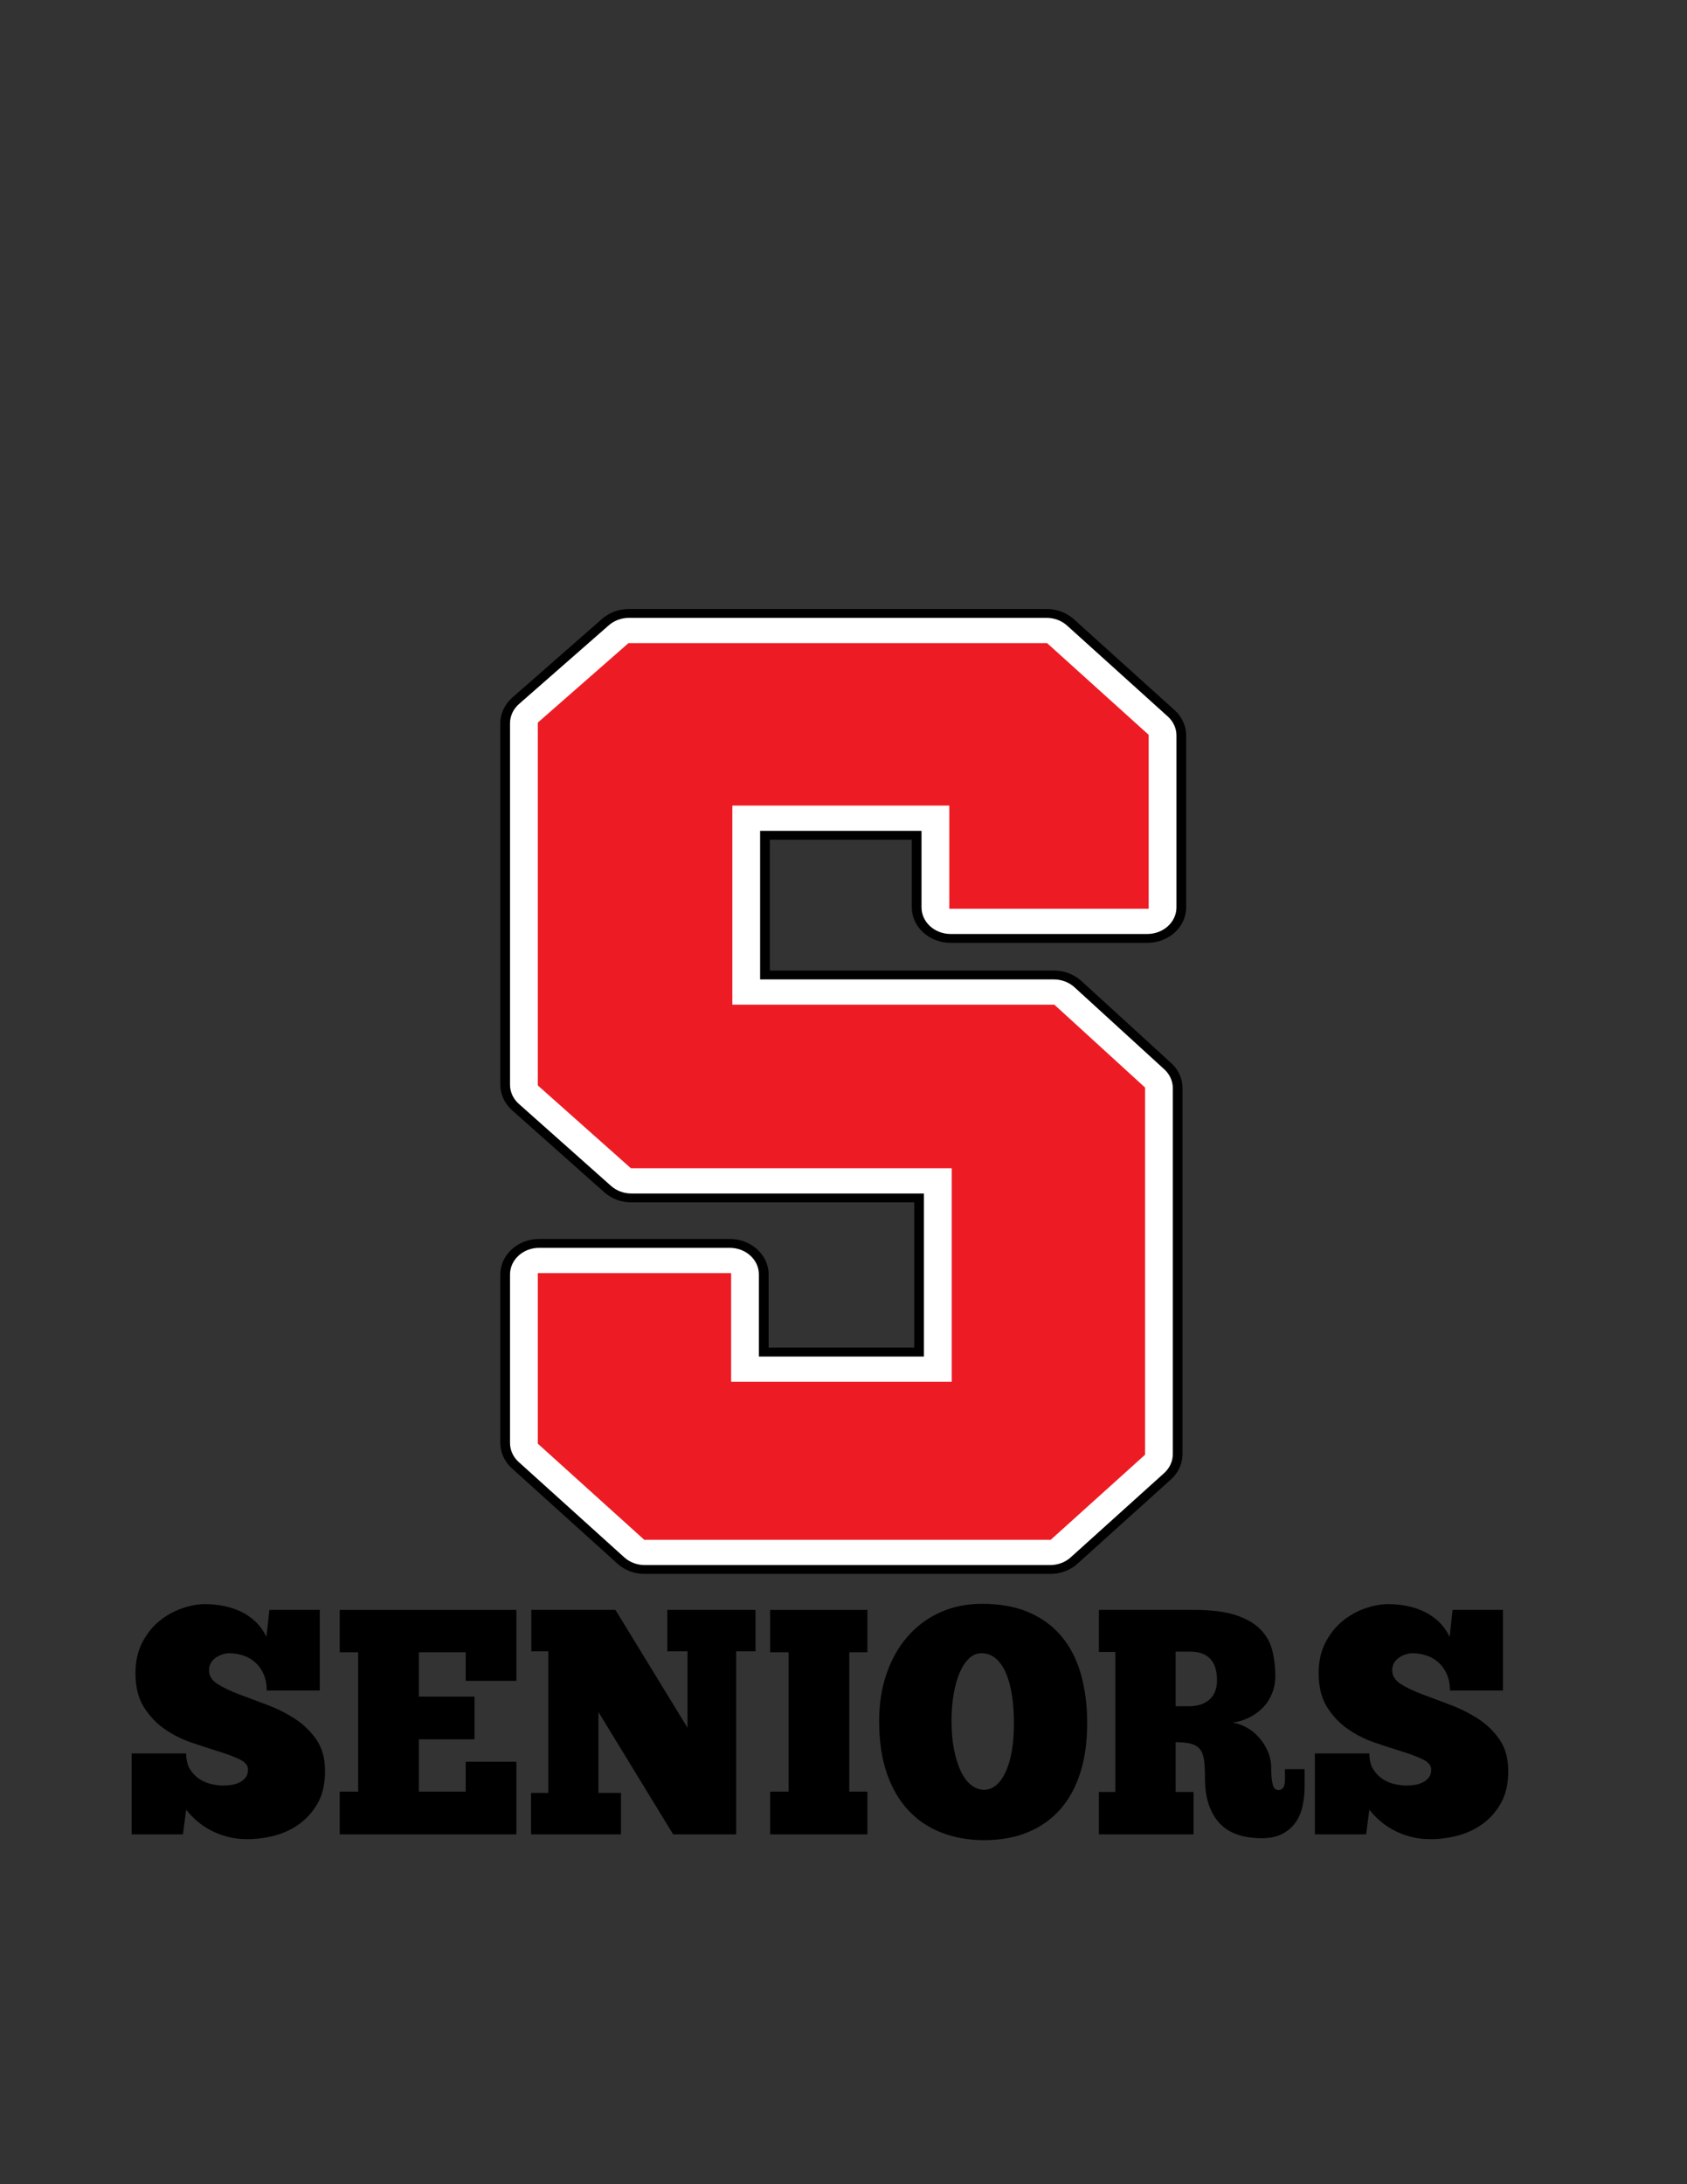 <?xml version="1.0" encoding="utf-8"?>
<!-- Generator: Adobe Illustrator 15.1.0, SVG Export Plug-In . SVG Version: 6.00 Build 0)  -->
<!DOCTYPE svg PUBLIC "-//W3C//DTD SVG 1.1//EN" "http://www.w3.org/Graphics/SVG/1.1/DTD/svg11.dtd">
<svg version="1.1" id="Layer_1" xmlns="http://www.w3.org/2000/svg" xmlns:xlink="http://www.w3.org/1999/xlink" x="0px" y="0px"
	 width="612px" height="792px" viewBox="0 0 612 792" enable-background="new 0 0 612 792" xml:space="preserve">
<rect x="0" y="0" width="612" height="792" fill="#333333" stroke="none"/>
<g>
	<g>
		<g>
			<path d="M233.91,570.718c-3.736,0-7.256-1.32-9.912-3.72l-38.31-34.585c-2.661-2.401-4.187-5.739-4.187-9.157v-61.13
				c0-7.101,6.325-12.877,14.099-12.877h69.134c7.774,0,14.099,5.776,14.099,12.877v26.535h52.824v-52.669H229.066
				c-3.695,0-7.188-1.297-9.835-3.65l-33.465-29.761c-2.709-2.409-4.264-5.771-4.264-9.226V262.25c0-3.49,1.582-6.876,4.338-9.292
				l32.585-28.553c2.637-2.312,6.104-3.585,9.761-3.585h151.478c3.733,0,7.253,1.32,9.908,3.716l36.55,32.977
				c2.662,2.403,4.189,5.742,4.189,9.161v62.336c0,7.1-6.326,12.876-14.1,12.876h-71.335c-7.774,0-14.099-5.776-14.099-12.876
				v-24.525h-51.504v47.44h103.031c3.766,0,7.307,1.34,9.97,3.772l32.585,29.76c2.662,2.432,4.129,5.666,4.129,9.105v132.715
				c0,3.42-1.528,6.76-4.193,9.164l-33.907,30.564c-2.655,2.394-6.172,3.712-9.904,3.712H233.91z"/>
		</g>
		<g>
			<path fill="#FFFFFF" d="M233.91,567.499c-2.784,0-5.455-1.002-7.434-2.79l-38.31-34.586c-2.01-1.813-3.141-4.287-3.141-6.867
				v-61.13c0-5.334,4.734-9.657,10.574-9.657h69.134c5.84,0,10.574,4.323,10.574,9.657v29.755h59.874v-59.107H229.066
				c-2.755,0-5.402-0.982-7.377-2.738l-33.465-29.76c-2.044-1.818-3.197-4.314-3.197-6.92V262.25c0-2.631,1.174-5.147,3.253-6.969
				l32.585-28.553c1.969-1.726,4.592-2.689,7.321-2.689h151.478c2.782,0,5.452,1.001,7.431,2.787l36.549,32.977
				c2.011,1.815,3.143,4.289,3.143,6.871v62.336c0,5.334-4.734,9.657-10.574,9.657h-71.335c-5.841,0-10.574-4.323-10.574-9.657
				v-27.744h-58.553v53.879h106.556c2.804,0,5.493,1.017,7.478,2.828l32.585,29.76c1.982,1.811,3.097,4.268,3.097,6.829v132.715
				c0,2.582-1.134,5.059-3.146,6.873l-33.906,30.564c-1.979,1.784-4.648,2.784-7.429,2.784H233.91z"/>
		</g>
		<path fill="#ED1C24" stroke="#ED1C24" stroke-miterlimit="10" d="M195.6,462.126h69.134v39.412h81.023v-78.423H229.066
			l-33.466-29.76V262.25l32.585-28.553h151.478l36.548,32.977v62.336h-71.335v-37.402h-79.702v73.194h117.13l32.585,29.76v132.715
			l-33.906,30.563H233.91l-38.31-34.585V462.126z"/>
	</g>
</g>
<g>
	<path d="M47.763,665.15v-29.344h19.771c0,2.407,0.495,4.367,1.488,5.881c0.992,1.514,2.179,2.698,3.561,3.551
		c1.382,0.855,2.833,1.438,4.358,1.747c1.523,0.312,2.852,0.466,3.986,0.466c0.92,0,1.913-0.076,2.976-0.233
		c1.063-0.154,2.037-0.445,2.923-0.873c0.885-0.426,1.629-1.008,2.232-1.746c0.601-0.737,0.903-1.727,0.903-2.97
		c0-1.474-1.01-2.696-3.029-3.668c-2.02-0.97-4.536-1.921-7.547-2.853c-3.013-0.932-6.29-1.998-9.833-3.202
		c-3.544-1.203-6.822-2.854-9.833-4.949c-3.013-2.096-5.527-4.754-7.547-7.977c-2.02-3.22-3.029-7.315-3.029-12.284
		c0-4.269,0.832-7.995,2.498-11.179c1.664-3.183,3.755-5.782,6.271-7.802c2.515-2.018,5.244-3.531,8.185-4.541
		c2.94-1.008,5.722-1.514,8.345-1.514c2.196,0,4.393,0.215,6.59,0.641c2.196,0.427,4.287,1.105,6.272,2.037
		c1.983,0.932,3.773,2.154,5.368,3.668c1.594,1.514,2.923,3.358,3.986,5.531l1.063-9.781h18.284v29.228H96.767
		c0-2.173-0.355-4.094-1.063-5.765c-0.709-1.668-1.684-3.085-2.923-4.25c-1.241-1.164-2.694-2.037-4.358-2.62
		c-1.666-0.582-3.42-0.873-5.262-0.873c-0.781,0-1.595,0.137-2.445,0.407c-0.85,0.273-1.647,0.661-2.392,1.165
		c-0.744,0.506-1.347,1.146-1.807,1.921c-0.462,0.777-0.691,1.671-0.691,2.679c0,2.02,1.045,3.688,3.136,5.007
		c2.089,1.32,4.694,2.562,7.813,3.726c3.118,1.165,6.484,2.428,10.099,3.785c3.614,1.358,6.979,3.047,10.099,5.065
		c3.118,2.02,5.722,4.541,7.813,7.568c2.089,3.027,3.136,6.832,3.136,11.411c0,4.581-0.869,8.424-2.604,11.528
		c-1.738,3.105-3.97,5.647-6.697,7.627c-2.729,1.979-5.758,3.396-9.088,4.25c-3.332,0.854-6.591,1.281-9.78,1.281
		c-2.694,0-5.174-0.312-7.441-0.932c-2.269-0.623-4.323-1.436-6.166-2.445c-1.844-1.008-3.491-2.154-4.943-3.436
		c-1.453-1.28-2.676-2.58-3.667-3.9l-1.169,8.966H47.763z"/>
	<path d="M123.235,583.757h64.099v25.733h-18.39v-10.363h-17.008v16.069h20.197v15.487h-20.197v18.979h17.008v-10.829h18.39v26.316
		h-64.099v-15.487h6.697v-50.536h-6.697V583.757z"/>
	<path d="M274.075,598.778h-7.016v66.372h-22.854l-27.106-44.364v29.343h8.185v15.021h-32.634v-15.021h6.271v-51.351h-6.166v-15.021
		h30.508l26.15,42.734v-27.713h-7.335v-15.021h31.997V598.778z"/>
	<path d="M279.39,583.757h35.291v15.37h-6.59v50.536h6.59v15.487H279.39v-15.487h6.696v-50.536h-6.696V583.757z"/>
	<path d="M356.987,667.246c-5.528,0-10.631-0.894-15.308-2.678c-4.678-1.785-8.7-4.463-12.065-8.035
		c-3.366-3.569-5.989-8.053-7.866-13.449c-1.878-5.395-2.816-11.74-2.816-19.038c0-6.288,0.903-12.031,2.71-17.233
		c1.808-5.2,4.358-9.683,7.654-13.449c3.295-3.765,7.229-6.676,11.799-8.733c4.571-2.056,9.62-3.086,15.148-3.086
		c6.519,0,12.171,1.03,16.954,3.086c4.784,2.058,8.752,4.969,11.906,8.733c3.152,3.767,5.491,8.326,7.016,13.682
		c1.523,5.356,2.285,11.296,2.285,17.816c0,6.599-0.815,12.518-2.444,17.758c-1.632,5.239-4.04,9.685-7.229,13.332
		c-3.189,3.65-7.105,6.444-11.746,8.384C368.343,666.274,363.01,667.246,356.987,667.246z M356.987,648.965
		c1.7,0,3.205-0.582,4.518-1.747c1.311-1.164,2.444-2.794,3.401-4.891c0.957-2.096,1.683-4.617,2.179-7.568
		c0.495-2.949,0.744-6.248,0.744-9.897c0-3.57-0.23-6.889-0.69-9.956c-0.462-3.065-1.17-5.744-2.126-8.034
		c-0.957-2.289-2.18-4.094-3.668-5.415c-1.487-1.319-3.26-1.979-5.314-1.979c-1.631,0-3.102,0.603-4.411,1.805
		c-1.313,1.205-2.445,2.894-3.402,5.065c-0.956,2.174-1.7,4.774-2.232,7.802c-0.531,3.027-0.797,6.328-0.797,9.897
		c0,3.805,0.301,7.239,0.903,10.306c0.602,3.067,1.417,5.688,2.445,7.859c1.026,2.175,2.267,3.843,3.721,5.007
		C353.708,648.383,355.286,648.965,356.987,648.965z"/>
	<path d="M398.655,583.757h34.548c6.165,0,11.161,0.622,14.988,1.863c3.827,1.242,6.819,2.951,8.982,5.123
		c2.161,2.175,3.614,4.716,4.358,7.627s1.116,6.037,1.116,9.374c0,2.252-0.391,4.349-1.17,6.288c-0.78,1.941-1.86,3.63-3.242,5.065
		c-1.382,1.437-3.013,2.64-4.89,3.609c-1.878,0.972-3.916,1.612-6.112,1.921c1.843,0.312,3.597,0.952,5.262,1.922
		c1.665,0.972,3.137,2.194,4.412,3.668c1.275,1.476,2.302,3.144,3.082,5.007c0.779,1.863,1.17,3.843,1.17,5.938
		c0,2.485,0.176,4.425,0.531,5.822c0.354,1.397,1.026,2.096,2.02,2.096c1.63,0,2.445-1.24,2.445-3.726v-3.843h7.122v6.404
		c0,2.407-0.249,4.735-0.744,6.986c-0.497,2.253-1.347,4.232-2.552,5.938c-1.205,1.709-2.8,3.086-4.783,4.134
		c-1.984,1.048-4.465,1.572-7.44,1.572c-7.017,0-12.208-1.901-15.573-5.706c-3.367-3.803-5.05-9.12-5.05-15.952
		c0-2.639-0.105-4.813-0.318-6.521c-0.213-1.706-0.691-3.045-1.436-4.017c-0.744-0.97-1.825-1.648-3.242-2.038
		c-1.418-0.388-3.295-0.582-5.634-0.582v18.049h6.484v15.37h-34.335v-15.37h5.953v-50.77h-5.953V583.757z M426.506,598.895v19.795
		h4.784c3.117,0,5.597-0.795,7.44-2.387c1.842-1.59,2.764-3.939,2.764-7.045c0-3.493-0.833-6.093-2.498-7.802
		c-1.666-1.706-4.058-2.562-7.175-2.562H426.506z"/>
	<path d="M476.998,665.15v-29.344h19.772c0,2.407,0.494,4.367,1.488,5.881c0.991,1.514,2.179,2.698,3.561,3.551
		c1.382,0.855,2.834,1.438,4.358,1.747c1.523,0.312,2.852,0.466,3.986,0.466c0.92,0,1.913-0.076,2.977-0.233
		c1.063-0.154,2.036-0.445,2.923-0.873c0.886-0.426,1.63-1.008,2.232-1.746c0.602-0.737,0.903-1.727,0.903-2.97
		c0-1.474-1.01-2.696-3.029-3.668c-2.02-0.97-4.536-1.921-7.547-2.853c-3.014-0.932-6.29-1.998-9.833-3.202
		c-3.545-1.203-6.821-2.854-9.833-4.949c-3.013-2.096-5.527-4.754-7.547-7.977c-2.021-3.22-3.03-7.315-3.03-12.284
		c0-4.269,0.832-7.995,2.498-11.179c1.665-3.183,3.756-5.782,6.272-7.802c2.515-2.018,5.243-3.531,8.185-4.541
		c2.94-1.008,5.722-1.514,8.345-1.514c2.195,0,4.394,0.215,6.591,0.641c2.195,0.427,4.286,1.105,6.271,2.037
		c1.983,0.932,3.773,2.154,5.368,3.668s2.923,3.358,3.986,5.531l1.063-9.781h18.284v29.228h-19.24c0-2.173-0.355-4.094-1.063-5.765
		c-0.709-1.668-1.684-3.085-2.923-4.25c-1.241-1.164-2.694-2.037-4.358-2.62c-1.666-0.582-3.42-0.873-5.262-0.873
		c-0.781,0-1.595,0.137-2.445,0.407c-0.851,0.273-1.647,0.661-2.392,1.165c-0.744,0.506-1.347,1.146-1.807,1.921
		c-0.462,0.777-0.691,1.671-0.691,2.679c0,2.02,1.045,3.688,3.136,5.007c2.09,1.32,4.694,2.562,7.813,3.726
		c3.117,1.165,6.484,2.428,10.099,3.785c3.614,1.358,6.979,3.047,10.098,5.065c3.118,2.02,5.723,4.541,7.813,7.568
		c2.09,3.027,3.136,6.832,3.136,11.411c0,4.581-0.868,8.424-2.604,11.528c-1.737,3.105-3.97,5.647-6.696,7.627
		c-2.729,1.979-5.759,3.396-9.089,4.25c-3.332,0.854-6.591,1.281-9.779,1.281c-2.694,0-5.174-0.312-7.441-0.932
		c-2.269-0.623-4.323-1.436-6.165-2.445c-1.844-1.008-3.492-2.154-4.943-3.436c-1.453-1.28-2.676-2.58-3.667-3.9l-1.17,8.966
		H476.998z"/>
</g>
</svg>
